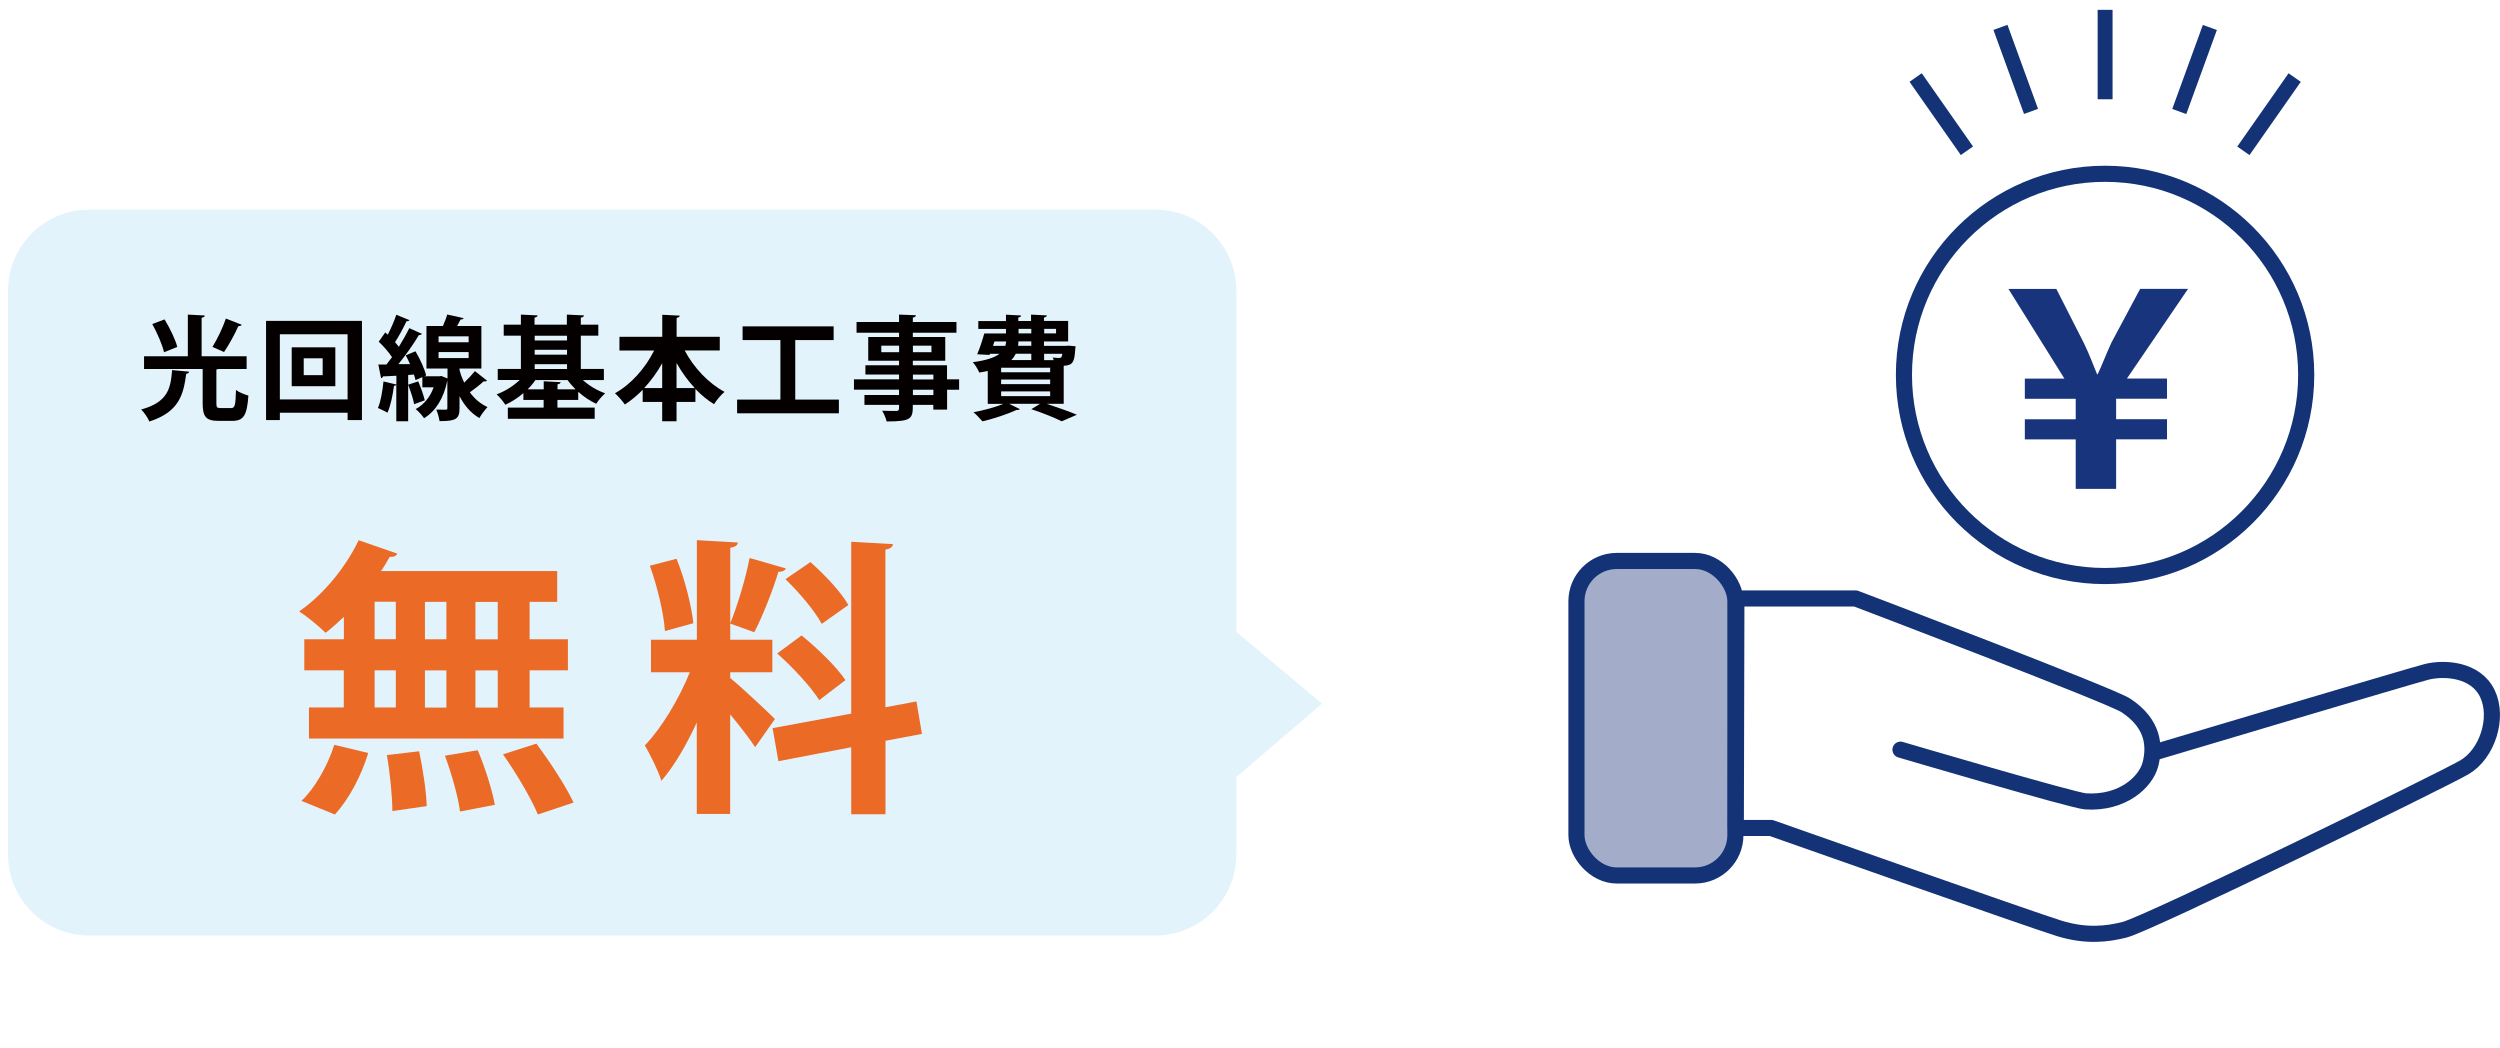 <?xml version="1.0" encoding="UTF-8"?><svg id="_レイヤー_2" xmlns="http://www.w3.org/2000/svg" width="109.36mm" height="45.86mm" viewBox="0 0 310 130"><defs><style>.cls-1,.cls-2{fill:#fff;}.cls-3{fill:#e2f3fc;}.cls-4{fill:#eb6a26;}.cls-5{fill:#040000;}.cls-6{fill:#143376;}.cls-2,.cls-7{stroke:#143376;stroke-linecap:round;stroke-linejoin:round;stroke-width:2px;}.cls-8{fill:#17347c;}.cls-7{fill:#a3acc9;}</style></defs><g id="_レイヤー_1-2"><g><rect class="cls-1" width="310" height="130"/><g><path class="cls-3" d="m153.3,78.34v-42.34c0-5.5-4.5-10-10-10H11c-5.5,0-10,4.5-10,10v70c0,5.5,4.5,10,10,10h132.3c5.5,0,10-4.5,10-10v-9.64l10.63-9.11-10.63-8.9Z"/><g><path class="cls-5" d="m23.45,46.09c-.01.14-.14.22-.36.27-.35,2.55-.85,4.71-4.57,5.91-.18-.45-.64-1.13-1.02-1.49,3.32-.91,3.66-2.61,3.84-4.89l2.12.2Zm3.38,3.92c0,.5.07.59.53.59h1.3c.46,0,.55-.31.6-2.24.36.28,1.09.57,1.54.69-.17,2.46-.6,3.14-2,3.14h-1.68c-1.6,0-1.99-.53-1.99-2.16v-4.27h-7.27v-1.58h5.43v-5.17l2.1.11c-.01.15-.13.24-.39.28v4.78h5.58v1.58h-3.53c-.06.03-.13.04-.22.06v4.2Zm-6.43-10.41c.64,1.06,1.34,2.46,1.58,3.42l-1.64.66c-.21-.92-.84-2.38-1.46-3.5l1.51-.57Zm9.57.67c-.06.13-.21.17-.42.17-.43,1.01-1.19,2.35-1.77,3.21-.01,0-1.44-.63-1.44-.63.59-.94,1.29-2.4,1.67-3.52l1.96.77Z"/><path class="cls-5" d="m32.99,39.79h11.89v12.3h-1.78v-.91h-8.4v.91h-1.71v-12.3Zm1.71,9.74h8.4v-8.08h-8.4v8.08Zm1.47-6.46h5.41v4.82h-5.41v-4.82Zm3.84,3.45v-2.09h-2.35v2.09h2.35Z"/><path class="cls-5" d="m56.97,45.69c0,.42.39,1.34.59,1.76.49-.48.99-1.01,1.33-1.43,1.43,1.13,1.46,1.15,1.5,1.18-.04.07-.15.1-.27.1-.06,0-.1,0-.15-.01-.42.39-1.11.94-1.71,1.36.55.76,1.26,1.4,2.19,1.83-.29.29-.78.94-1.01,1.36-1.11-.64-1.91-1.64-2.46-2.72v1.5c0,1.36-.48,1.6-2.48,1.6-.06-.42-.22-1.02-.41-1.43.49.01,1.01.01,1.16.01.18,0,.22-.04.22-.2v-3.43c-.45,2.24-1.46,3.82-2.89,4.69-.21-.32-.73-.91-1.04-1.13,1.01-.55,1.78-1.46,2.23-2.7h-1.4v-1.27l-.85.38c-.04-.21-.11-.45-.2-.7l-.71.06v5.74h-1.47v-4.52c-.07.1-.18.13-.29.11-.14,1.15-.42,2.49-.81,3.35-.31-.2-.84-.43-1.18-.59.35-.77.56-2.1.69-3.29l1.6.38v-1.09c-.63.04-1.19.07-1.65.08-.04.14-.15.2-.25.21l-.34-1.68h1.01c.22-.28.46-.59.69-.91-.41-.62-1.06-1.37-1.65-1.92l.81-1.15.31.28c.41-.78.81-1.72,1.06-2.47l1.64.67c-.06.08-.2.14-.38.14-.35.77-.92,1.82-1.42,2.59.17.2.34.39.48.57.49-.8.95-1.61,1.29-2.31l1.58.71c-.07.1-.21.15-.39.15-.64,1.08-1.62,2.48-2.54,3.6h1.44c-.17-.39-.35-.76-.53-1.09l1.21-.5c.55.94,1.13,2.17,1.32,3l-.22.1h1.85l.25-.04.77.31v-1.23h-2.61v-5.28h2.04c.21-.48.42-1,.53-1.42l2.04.45c-.04.11-.17.17-.38.17l-.43.8h3.01v5.28h-2.72Zm-5.11,1.6c.32.76.66,1.71.81,2.35-.41.14-.81.29-1.32.48-.11-.66-.45-1.65-.74-2.42l1.25-.41Zm2.52-5.58v.73h3.73v-.73h-3.73Zm0,1.95v.74h3.73v-.74h-3.73Z"/><path class="cls-5" d="m74.89,47.13h-2.61c.76.69,1.75,1.29,2.76,1.64-.36.31-.87.9-1.11,1.3-.77-.35-1.54-.87-2.23-1.49v1.01h-2.58v.95h4.62v1.39h-10.77v-1.39h4.44v-.95h-2.51v-.84c-.69.59-1.46,1.09-2.24,1.44-.24-.39-.73-.98-1.08-1.29,1.04-.38,2.07-1.02,2.86-1.78h-2.72v-1.37h2.87v-4.13h-2.13v-1.36h2.13v-1.25l2.07.1c-.01.15-.13.22-.38.28v.87h4.01v-1.25l2.12.1c-.01.15-.13.24-.39.28v.87h2.17v1.36h-2.17v4.13h2.86v1.37Zm-5.76,1.15h2.24c-.36-.36-.7-.74-.99-1.15h-3.99c-.28.41-.6.79-.97,1.15h2v-1l2.09.11c-.01.14-.11.22-.38.27v.62Zm1.18-6.65h-4.01v.59h4.01v-.59Zm-4.01,1.75v.6h4.01v-.6h-4.01Zm0,1.78v.6h4.01v-.6h-4.01Z"/><path class="cls-5" d="m89.24,43.46h-4.34c1.12,2.12,2.93,4.06,4.94,5.13-.42.35-1.01,1.05-1.3,1.53-.83-.5-1.6-1.15-2.31-1.89v1.61h-2.34v2.4h-1.78v-2.4h-2.42v-1.5c-.69.7-1.43,1.32-2.21,1.82-.29-.42-.84-1.06-1.23-1.4,1.99-1.08,3.77-3.11,4.86-5.29h-4.3v-1.71h5.31v-2.73l2.17.11c-.01.14-.13.22-.39.28v2.34h5.35v1.71Zm-7.13,1.58c-.63,1.13-1.39,2.17-2.23,3.08h2.23v-3.08Zm1.78,3.08h2.26c-.85-.91-1.61-1.96-2.26-3.11v3.11Z"/><path class="cls-5" d="m98.6,49.55h5.42v1.7h-12.62v-1.7h5.37v-7.38h-4.69v-1.7h11.29v1.7h-4.76v7.38Z"/><path class="cls-5" d="m118.93,47.05v1.28h-1.49v2.46h-1.71v-.59h-2.54c0,1.69-.1,2.06-3.25,2.06-.08-.39-.34-.98-.55-1.33.67.03,1.51.03,1.74.03.27-.01.35-.1.35-.34v-.42h-4.29v-1.22h4.29v-.66h-5.59v-1.28h5.59v-.6h-4.17v-1.15h4.17v-.56h-3.82v-2.94h3.82v-.53h-5.27v-1.33h5.27v-.92l2.09.08c-.01.15-.11.25-.38.29v.55h5.41v1.33h-5.41v.53h4.02v2.94h-4.02v.56h4.24v1.75h1.49Zm-9.65-3.38h2.21v-.81h-2.21v.81Zm6.22-.81h-2.3v.81h2.3v-.81Zm-2.3,3.59v.6h2.54v-.6h-2.54Zm2.54,2.54v-.66h-2.54v.66h2.54Z"/><path class="cls-5" d="m129.78,50.07h0c1.37.45,2.86.98,3.75,1.36l-1.88.81c-.83-.42-2.3-1.02-3.77-1.5l1.09-.67h-3.85l1.34.66c-.06.07-.15.11-.27.11-.04,0-.08,0-.13-.01-1.12.52-2.82,1.08-4.24,1.42-.27-.31-.78-.87-1.11-1.13,1.26-.24,2.7-.62,3.7-1.04h-1.93v-4.08c-.32.07-.67.14-1.05.2-.14-.35-.52-.99-.8-1.29,1.69-.22,2.72-.59,3.31-1.04h-1.18l-.06.14-1.53-.08c.31-.71.64-1.72.88-2.58h2.69v-.56h-3.43v-.98h3.43v-.79l1.88.1c-.01.13-.11.21-.35.25v.43h1.58v-.79l1.96.1c-.01.14-.13.22-.36.27v.42h3v2.54h-3v.55h2.69l.35-.03.88.08c0,.14-.03.22-.04.36-.1,1.61-.29,1.99-1.43,2.06v4.71h-2.14Zm-6.47-7.73l-.18.55h1.53c.06-.17.08-.35.1-.55h-1.44Zm6.91,3.82v-.56h-6.08v.56h6.08Zm0,1.47v-.57h-6.08v.57h6.08Zm-6.08.9v.59h6.08v-.59h-6.08Zm3.74-4.67h-1.92c-.14.28-.32.55-.56.79h2.48v-.79Zm0-.98v-.55h-1.6c0,.18-.01.36-.04.55h1.64Zm-1.58-2.1v.56h1.58v-.56h-1.58Zm4.65,0h-1.47v.56h1.47v-.56Zm-.29,3.87c-.03-.11-.08-.22-.13-.32.34.04.63.06.78.06.28,0,.36-.08.42-.52h-2.26v.79h1.18Z"/></g><g><path class="cls-4" d="m42.64,79.26v-2.77c-.76.72-1.51,1.4-2.27,1.98-.79-.79-2.3-2.02-3.28-2.66,2.92-1.98,5.8-5.47,7.38-8.82l4.79,1.66c-.11.29-.43.43-.94.4-.32.58-.68,1.19-1.08,1.76h21.85v3.82h-3.42v4.64h4.75v3.85h-4.75v4.61h4.21v3.85h-31.57v-3.85h4.32v-4.61h-4.9v-3.85h4.9Zm3.02,14.11c-.83,2.77-2.38,5.72-4.14,7.63l-4.14-1.69c1.62-1.51,3.24-4.32,4.07-6.95l4.21,1.01Zm.79-18.75v4.64h2.63v-4.64h-2.63Zm0,8.5v4.61h2.63v-4.61h-2.63Zm2.2,17.46c0-1.76-.29-4.72-.68-6.95l4-.47c.47,2.2.9,5.08.94,6.8l-4.25.61Zm6.7-25.95h-2.66v4.64h2.66v-4.64Zm0,8.5h-2.66v4.61h2.66v-4.61Zm1.69,17.49c-.22-1.76-1.04-4.68-1.87-6.91l4.07-.68c.9,2.12,1.8,4.97,2.12,6.77l-4.32.83Zm4.68-21.34v-4.64h-2.77v4.64h2.77Zm0,8.46v-4.61h-2.77v4.61h2.77Zm4.97,13.25c-.79-1.94-2.7-5.15-4.32-7.45l4.14-1.33c1.66,2.23,3.67,5.29,4.61,7.31l-4.43,1.48Z"/><path class="cls-4" d="m90.55,84.08c1.22.97,4.75,4.28,5.54,5.08l-2.45,3.49c-.68-1.04-1.91-2.63-3.1-4.07v12.35h-4.14v-11.34c-1.3,2.81-2.81,5.43-4.39,7.23-.4-1.3-1.37-3.2-2.05-4.39,2.09-2.16,4.25-5.79,5.58-9.07h-4.82v-4.03h5.69v-12.35l5.08.29c-.04.36-.29.54-.94.65v11.41h5.22v4.03h-5.22v.72Zm-6.66-14.79c1.04,2.56,1.84,5.79,2.09,7.99l-3.53.97c-.14-2.16-.94-5.54-1.87-8.1l3.31-.86Zm13.57,1.19c-.11.25-.43.43-.94.43-.68,2.27-1.94,5.47-2.99,7.49-.94-.32-2.05-.76-2.99-1.08.9-2.2,1.94-5.65,2.41-8.13l4.5,1.3Zm16.88,20.52l-4.54.86v9.11h-4.25v-8.31l-9.03,1.73-.72-4.1,9.75-1.8v-21.31l5.18.29c-.04.32-.29.58-.94.68v19.55l3.85-.72.68,4.03Zm-14.94-12.2c1.94,1.58,4.35,3.89,5.43,5.54-3.13,2.38-3.2,2.45-3.24,2.48-1.01-1.62-3.28-4.07-5.22-5.79l3.02-2.23Zm1.08-9.11c1.76,1.55,3.82,3.74,4.72,5.33l-3.31,2.34c-.83-1.58-2.81-3.92-4.5-5.54l3.1-2.12Z"/></g></g><g><rect class="cls-7" x="195.48" y="69.56" width="19.71" height="39" rx="5" ry="5"/><path class="cls-2" d="m267.08,93.32s32.21-9.61,33.83-10.01c2.22-.55,6.09-.31,7.53,2.7,1.44,3.01-.03,7.49-2.84,9.13-2.81,1.64-39.23,19.42-42.15,20.15-2.19.55-4.76.86-8.11-.17-3.35-1.03-35.72-12.45-35.72-12.45h-4.38l.07-28.46h14.78s31.64,12.02,33.53,13.27c3.46,2.29,3.59,5.08,3.04,7.27-.55,2.19-3.44,4.93-8.06,4.62-1.54-.1-22.94-6.41-22.94-6.41"/></g><g><g><circle class="cls-2" cx="261.03" cy="46.49" r="24.94"/><rect class="cls-6" x="260.11" y="1.22" width="1.85" height="11.09"/><rect class="cls-6" x="271.2" y="3.07" width="1.85" height="11.09" transform="translate(19.36 -92.55) rotate(20)"/><rect class="cls-6" x="280.44" y="8.61" width="1.85" height="11.09" transform="translate(59 -158.82) rotate(35)"/><rect class="cls-6" x="249.03" y="3.07" width="1.85" height="11.09" transform="translate(487.78 -68.79) rotate(160)"/><rect class="cls-6" x="239.79" y="8.61" width="1.85" height="11.09" transform="translate(446.02 -112.32) rotate(145)"/></g><path class="cls-8" d="m257.39,60.63v-6.14h-6.31v-2.5h6.31v-2.54h-6.31v-2.5h4.91l-6.94-11.12h5.94l3.41,6.71c.7,1.44,1.1,2.57,1.64,3.87h.07c.57-1.2,1.07-2.54,1.7-3.91l3.57-6.68h5.94l-7.58,11.12h4.97v2.5h-6.31v2.54h6.31v2.5h-6.31v6.14h-5.01Z"/></g></g></g></svg>